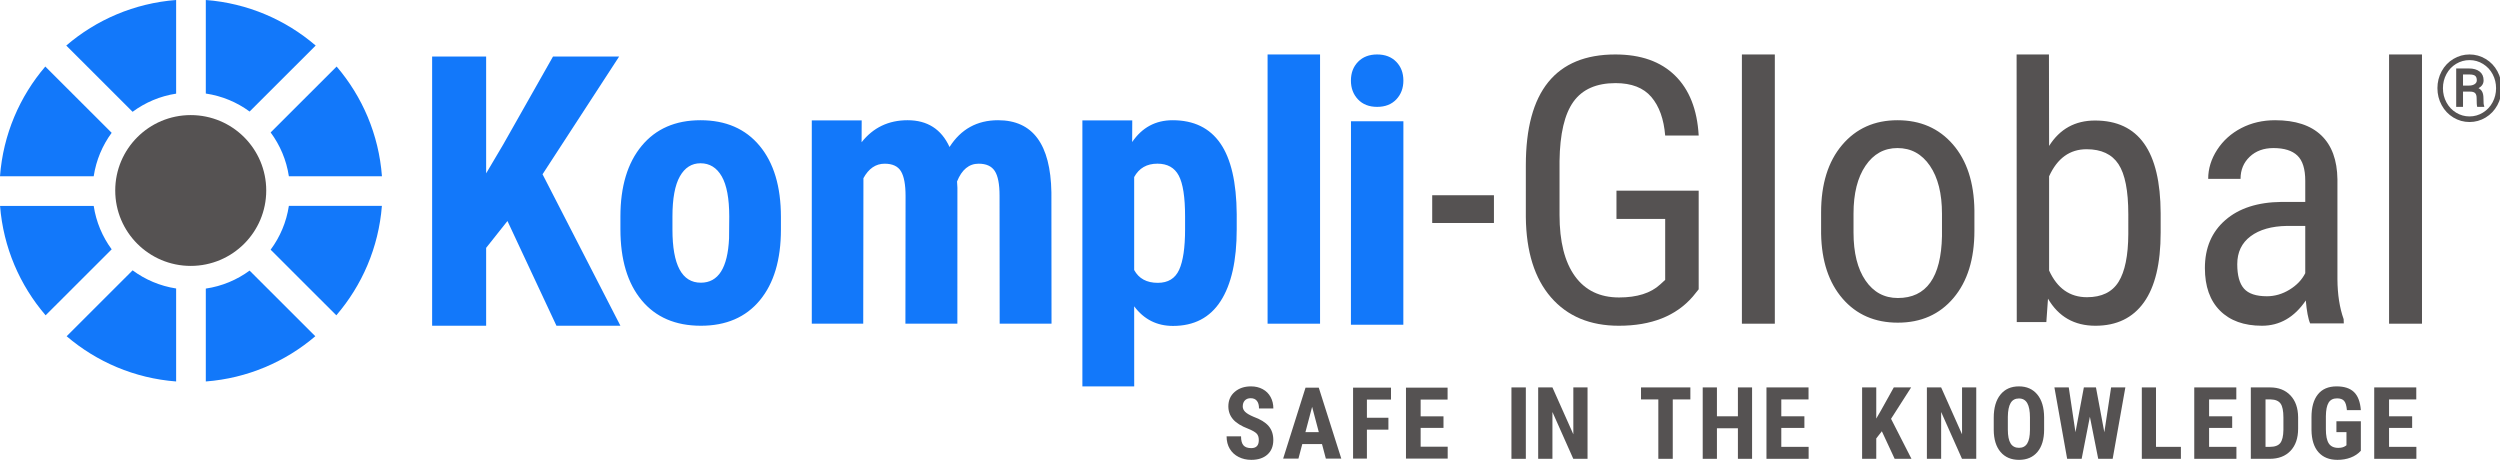 <?xml version="1.0" encoding="UTF-8" standalone="no"?>
<svg
   xmlns:dc="http://purl.org/dc/elements/1.1/"
   xmlns:cc="http://creativecommons.org/ns#"
   xmlns:rdf="http://www.w3.org/1999/02/22-rdf-syntax-ns#"
   xmlns:svg="http://www.w3.org/2000/svg"
   xmlns="http://www.w3.org/2000/svg"
   xmlns:sodipodi="http://sodipodi.sourceforge.net/DTD/sodipodi-0.dtd"
   xmlns:inkscape="http://www.inkscape.org/namespaces/inkscape"
   width="525.033"
   height="98.468"
   viewBox="0 0 525.033 98.468"
   version="1.1"
   id="svg88"
   sodipodi:docname="logo.svg"
   inkscape:version="0.92.3 (2405546, 2018-03-11)">
  <defs
     id="defs92" />
  <sodipodi:namedview
     pagecolor="#ffffff"
     bordercolor="#666666"
     borderopacity="1"
     objecttolerance="10"
     gridtolerance="10"
     guidetolerance="10"
     inkscape:pageopacity="0"
     inkscape:pageshadow="2"
     inkscape:window-width="1816"
     inkscape:window-height="941"
     id="namedview90"
     showgrid="false"
     inkscape:zoom="0.44362745"
     inkscape:cx="-303.18232"
     inkscape:cy="78.000001"
     inkscape:window-x="67"
     inkscape:window-y="27"
     inkscape:window-maximized="0"
     inkscape:current-layer="svg88" />
  <g
     id="g86"
     transform="scale(0.644)"
     style="fill:none;fill-rule:evenodd">
    <path
       d="m 30.559,67.146 c 0.792,5.243 2.852,10.071 5.858,14.162 L 14.878,102.823 C 6.501,93.079 1.083,80.723 0.017,67.146 Z m 12.686,21.012 c 4.094,3.029 8.933,5.11 14.193,5.92 v 30.322 c -13.581,-1.039 -25.946,-6.418 -35.708,-14.75 z M 94.203,57.479 C 93.405,52.184 91.313,47.311 88.26,43.193 L 109.78,21.698 c 8.364,9.779 13.755,22.171 14.775,35.781 z M 81.402,36.373 C 77.278,33.35 72.407,31.284 67.116,30.505 V 0 C 80.753,1.044 93.164,6.462 102.945,14.853 Z m -44.989,6.939 c -3.005,4.093 -5.065,8.922 -5.855,14.166 H 0 C 1.019,43.869 6.41,31.476 14.775,21.698 Z M 57.438,30.536 c -5.262,0.81 -10.103,2.893 -14.198,5.924 L 21.609,14.853 C 31.39,6.462 43.801,1.044 57.438,0 Z m 30.817,50.89 c 3.053,-4.116 5.146,-8.987 5.946,-14.281 h 30.335 c -1.066,13.578 -6.484,25.934 -14.861,35.678 z m -21.14,12.683 c 5.288,-0.779 10.158,-2.843 14.28,-5.864 l 21.428,21.404 c -9.763,8.332 -22.128,13.71 -35.708,14.75 z"
       id="path2"
       inkscape:connector-curvature="0"
       style="fill:#1278fa" />
    <ellipse
       cx="62.2"
       cy="62.123"
       rx="24.621"
       ry="24.591"
       id="ellipse4"
       style="fill:#555252" />
    <polygon
       points="158.534,18.431 158.534,56.531 164.106,47.111 180.341,18.431 201.908,18.431 176.926,56.831 202.322,106.229 181.463,106.229 165.484,72.071 158.534,80.831 158.534,106.229 140.921,106.229 140.921,18.431 "
       id="polygon6"
       style="fill:#1278fa;fill-rule:nonzero" />
    <path
       d="m 202.322,70.627 c 0,-9.796 2.31,-17.482 6.931,-23.057 4.621,-5.575 11.014,-8.363 19.18,-8.363 8.246,0 14.679,2.788 19.3,8.363 4.621,5.575 6.931,13.301 6.931,23.177 V 74.868 c 0,9.836 -2.29,17.522 -6.871,23.057 -4.581,5.535 -10.994,8.303 -19.24,8.303 -8.286,0 -14.729,-2.778 -19.33,-8.333 -4.601,-5.555 -6.901,-13.271 -6.901,-23.147 z m 16.969,4.241 c 0,11.549 3.087,17.323 9.261,17.323 5.696,0 8.764,-4.818 9.202,-14.456 l 0.06,-7.108 c 0,-5.894 -0.817,-10.264 -2.45,-13.112 -1.633,-2.847 -3.944,-4.271 -6.931,-4.271 -2.868,0 -5.109,1.424 -6.722,4.271 -1.613,2.847 -2.42,7.218 -2.42,13.112 z m 61.712,-35.608 -0.03,7.124 c 3.784,-4.785 8.783,-7.177 14.996,-7.177 6.453,0 11.013,2.911 13.682,8.733 3.704,-5.822 8.982,-8.733 15.833,-8.733 11.312,0 17.107,7.835 17.386,23.506 l 0.039,42.845 h -16.908 l -0.039,-41.768 c 0,-3.748 -0.518,-6.42 -1.553,-8.015 -1.036,-1.595 -2.788,-2.392 -5.258,-2.392 -3.147,0 -5.497,1.934 -7.05,5.802 l 0.119,2.034 -0.013,44.34 h -16.944 l 0.049,-41.649 c 0,-3.708 -0.498,-6.39 -1.494,-8.045 -0.996,-1.655 -2.768,-2.482 -5.317,-2.482 -2.908,0 -5.218,1.575 -6.93,4.725 l -0.064,47.45 H 264.73 V 39.261 Z m 122.299,35.52 c 0,10.164 -1.742,17.956 -5.225,23.377 -3.484,5.421 -8.669,8.131 -15.556,8.131 -5.255,0 -9.475,-2.132 -12.66,-6.397 L 369.874,126 H 352.974 V 39.261 h 16.265 l -0.035,7.061 c 3.225,-4.743 7.624,-7.115 13.197,-7.115 6.887,0 12.073,2.511 15.556,7.533 3.484,5.022 5.265,12.715 5.345,23.078 z m -16.84,-4.245 c 0,-6.258 -0.687,-10.682 -2.06,-13.273 -1.373,-2.591 -3.692,-3.886 -6.957,-3.886 -3.464,0 -5.992,1.455 -7.584,4.364 v 30.312 c 1.513,2.79 4.081,4.185 7.704,4.185 3.344,0 5.663,-1.415 6.957,-4.245 1.294,-2.83 1.941,-7.234 1.941,-13.213 z"
       id="path8"
       inkscape:connector-curvature="0"
       style="fill:#1278fa;fill-rule:nonzero" />
    <polygon
       points="413.368,105.559 413.368,17.761 430.48,17.761 430.48,105.559 "
       id="polygon10"
       style="fill:#1278fa;fill-rule:nonzero" />
    <polygon
       points="440.546,105.894 440.566,39.543 457.658,39.543 457.638,105.894 "
       id="polygon12"
       style="fill:#1278fa;fill-rule:nonzero" />
    <path
       d="m 440.546,26.277 c 0,-2.498 0.778,-4.542 2.333,-6.132 1.556,-1.59 3.63,-2.385 6.222,-2.385 2.593,0 4.667,0.795 6.222,2.385 1.556,1.59 2.333,3.634 2.333,6.132 0,2.46 -0.769,4.504 -2.306,6.132 -1.537,1.628 -3.621,2.441 -6.25,2.441 -2.63,0 -4.713,-0.814 -6.25,-2.441 -1.537,-1.628 -2.306,-3.672 -2.306,-6.132 z"
       id="path14"
       inkscape:connector-curvature="0"
       style="fill:#1278fa;fill-rule:nonzero" />
    <polygon
       points="467.053,72.718 467.053,63.67 487.184,63.67 487.184,72.718 "
       id="polygon16"
       style="fill:#555252;fill-rule:nonzero" />
    <path
       d="m 553.954,94.342 -1.911,2.365 c -5.494,6.347 -13.535,9.521 -24.124,9.521 -9.395,0 -16.769,-3.085 -22.123,-9.255 -5.354,-6.17 -8.091,-14.892 -8.21,-26.168 V 53.893 c 0,-12.064 2.438,-21.102 7.315,-27.114 4.877,-6.012 12.171,-9.018 21.885,-9.018 8.28,0 14.759,2.287 19.436,6.86 4.677,4.573 7.255,11.098 7.733,19.574 H 543.027 c -0.438,-5.362 -1.941,-9.551 -4.508,-12.566 -2.568,-3.016 -6.459,-4.524 -11.674,-4.524 -6.25,0 -10.828,2.02 -13.734,6.061 -2.906,4.041 -4.419,10.497 -4.538,19.367 v 17.564 c 0,8.673 1.672,15.326 5.016,19.959 3.344,4.632 8.141,6.949 14.391,6.949 5.892,0 10.37,-1.419 13.435,-4.258 l 1.612,-1.478 V 71.397 H 527.143 V 62.172 h 26.811 z"
       id="path18"
       inkscape:connector-curvature="0"
       style="fill:#555252;fill-rule:nonzero" />
    <polygon
       points="568.046,105.559 568.046,17.761 578.783,17.761 578.783,105.559 "
       id="polygon20"
       style="fill:#555252;fill-rule:nonzero" />
    <path
       d="m 593.875,69.274 c 0,-9.257 2.28,-16.582 6.839,-21.976 4.559,-5.393 10.582,-8.09 18.068,-8.09 7.486,0 13.509,2.628 18.068,7.884 4.559,5.256 6.899,12.415 7.018,21.476 v 6.708 c 0,9.218 -2.27,16.514 -6.809,21.888 -4.539,5.374 -10.592,8.061 -18.158,8.061 -7.486,0 -13.489,-2.608 -18.008,-7.825 -4.52,-5.217 -6.859,-12.277 -7.018,-21.182 z m 10.572,6.535 c 0,6.648 1.304,11.872 3.912,15.674 2.608,3.801 6.122,5.702 10.542,5.702 9.318,0 14.116,-6.727 14.395,-20.182 v -7.284 c 0,-6.608 -1.314,-11.832 -3.942,-15.674 -2.628,-3.841 -6.152,-5.762 -10.572,-5.762 -4.34,0 -7.815,1.921 -10.423,5.762 -2.608,3.841 -3.912,9.046 -3.912,15.614 z m 100.158,0.058 c 0,10.061 -1.818,17.637 -5.454,22.727 -3.636,5.09 -8.91,7.635 -15.822,7.635 -6.872,0 -12.026,-2.943 -15.462,-8.828 l -0.539,7.635 h -9.649 l -0.048,-87.275 h 10.548 l 0.048,29.832 c 3.476,-5.528 8.47,-8.291 14.983,-8.291 7.112,0 12.446,2.505 16.002,7.516 3.556,5.011 5.354,12.566 5.394,22.667 z m -10.548,-6.025 c 0,-7.635 -1.069,-13.073 -3.206,-16.314 -2.138,-3.241 -5.604,-4.862 -10.398,-4.862 -5.474,0 -9.549,2.943 -12.226,8.828 v 30.72 c 2.637,5.806 6.752,8.709 12.346,8.709 4.794,0 8.23,-1.67 10.308,-5.011 2.078,-3.34 3.136,-8.53 3.176,-15.569 z m 59.302,35.63 c -0.636,-1.394 -1.142,-4.181 -1.42,-7.486 -3.736,5.496 -8.505,8.243 -14.307,8.243 -5.842,0 -10.403,-1.643 -13.681,-4.928 -3.279,-3.285 -4.918,-7.915 -4.918,-13.888 0,-6.571 2.226,-11.787 6.677,-15.65 4.451,-3.863 10.552,-5.834 18.302,-5.914 h 7.75 v -6.869 c 0,-3.863 -0.854,-6.611 -2.563,-8.243 -1.709,-1.633 -4.312,-2.449 -7.809,-2.449 -3.179,0 -5.763,0.946 -7.75,2.837 -1.987,1.892 -2.981,4.291 -2.981,7.198 h -10.552 c 0,-3.305 0.974,-6.461 2.921,-9.468 1.947,-3.007 4.57,-5.366 7.869,-7.078 3.299,-1.712 6.975,-2.569 11.029,-2.569 6.597,0 11.615,1.643 15.053,4.928 3.438,3.285 5.196,8.074 5.276,14.366 v 32.615 c 0.04,4.978 0.715,9.299 2.027,12.962 l 0.049,1.393 z m -14.118,-8.86 c 2.583,0 5.047,-0.717 7.392,-2.15 2.345,-1.434 4.054,-3.226 5.127,-5.376 V 73.674 h -5.961 c -5.008,0.08 -8.962,1.205 -11.863,3.375 -2.901,2.17 -4.352,5.207 -4.352,9.109 0,3.664 0.735,6.322 2.206,7.974 1.47,1.653 3.954,2.479 7.452,2.479 z"
       id="path22"
       inkscape:connector-curvature="0"
       style="fill:#555252;fill-rule:nonzero" />
    <polygon
       points="779.092,105.559 779.092,17.761 789.829,17.761 789.829,105.559 "
       id="polygon24"
       style="fill:#555252;fill-rule:nonzero" />
    <path
       d="m 794.862,28.761 c 0,-1.983 0.46,-3.824 1.379,-5.522 0.919,-1.698 2.192,-3.036 3.819,-4.013 1.627,-0.977 3.384,-1.465 5.271,-1.465 1.887,0 3.644,0.488 5.271,1.465 1.627,0.977 2.9,2.314 3.819,4.013 0.919,1.698 1.379,3.539 1.379,5.522 0,2.003 -0.467,3.856 -1.401,5.559 -0.934,1.703 -2.209,3.041 -3.826,4.013 -1.617,0.972 -3.364,1.458 -5.242,1.458 -1.897,0 -3.654,-0.491 -5.271,-1.473 -1.617,-0.982 -2.888,-2.322 -3.812,-4.02 -0.924,-1.698 -1.386,-3.544 -1.386,-5.537 z m 19.124,0 c 0,-1.63 -0.369,-3.144 -1.106,-4.543 -0.737,-1.399 -1.779,-2.518 -3.126,-3.358 -1.347,-0.839 -2.821,-1.259 -4.423,-1.259 -1.563,0 -3.015,0.403 -4.357,1.208 -1.342,0.805 -2.396,1.914 -3.163,3.328 -0.767,1.414 -1.15,2.955 -1.15,4.624 0,1.669 0.381,3.21 1.143,4.624 0.762,1.414 1.814,2.53 3.155,3.35 1.342,0.82 2.799,1.23 4.372,1.23 1.573,0 3.035,-0.417 4.387,-1.252 1.352,-0.834 2.401,-1.959 3.148,-3.372 0.747,-1.414 1.121,-2.94 1.121,-4.58 z m -10.778,1.119 v 4.963 h -2.226 V 22.326 h 4.143 c 1.484,0 2.654,0.336 3.509,1.009 0.855,0.673 1.283,1.627 1.283,2.864 0,1.1 -0.55,1.954 -1.651,2.562 0.59,0.304 1.005,0.726 1.246,1.266 0.241,0.54 0.361,1.215 0.361,2.025 0,0.81 0.017,1.382 0.052,1.716 0.034,0.334 0.101,0.614 0.199,0.839 v 0.236 h -2.285 c -0.128,-0.334 -0.192,-1.286 -0.192,-2.857 0,-0.746 -0.162,-1.284 -0.487,-1.613 -0.324,-0.329 -0.865,-0.493 -1.622,-0.493 z m 0,-1.973 h 1.991 c 0.718,0 1.315,-0.155 1.792,-0.464 0.477,-0.309 0.715,-0.724 0.715,-1.244 0,-0.687 -0.174,-1.176 -0.523,-1.465 -0.349,-0.29 -0.981,-0.439 -1.895,-0.449 h -2.079 z"
       id="path26"
       inkscape:connector-curvature="0"
       style="fill:#555252;fill-rule:nonzero" />
    <g
       transform="translate(400,126)"
       id="g84">
      <g
         id="g34"
         style="fill:#555252;fill-rule:nonzero">
        <path
           d="m 10.507,17.523 c 0,-0.95 -0.242,-1.669 -0.727,-2.154 C 9.296,14.883 8.415,14.379 7.138,13.855 4.807,12.969 3.13,11.931 2.108,10.74 1.086,9.549 0.575,8.142 0.575,6.519 0.575,4.554 1.269,2.977 2.659,1.786 4.048,0.595 5.813,0 7.952,0 9.379,0 10.651,0.302 11.769,0.905 c 1.118,0.603 1.977,1.455 2.579,2.555 0.601,1.1 0.902,2.349 0.902,3.748 h -4.679 c 0,-1.089 -0.232,-1.919 -0.695,-2.491 C 9.413,4.146 8.745,3.86 7.873,3.86 c -0.82,0 -1.458,0.243 -1.916,0.729 -0.458,0.486 -0.687,1.14 -0.687,1.962 0,0.641 0.255,1.22 0.766,1.738 0.511,0.518 1.416,1.054 2.715,1.61 2.268,0.822 3.915,1.831 4.942,3.027 1.027,1.196 1.541,2.718 1.541,4.565 0,2.029 -0.644,3.615 -1.932,4.757 C 12.014,23.391 10.262,23.962 8.048,23.962 6.547,23.962 5.179,23.653 3.944,23.033 2.709,22.414 1.743,21.528 1.046,20.375 0.349,19.221 0,17.86 0,16.29 h 4.711 c 0,1.345 0.261,2.323 0.782,2.931 0.522,0.609 1.373,0.913 2.555,0.913 1.639,0 2.459,-0.87 2.459,-2.611 z m 20.609,1.291 H 24.684 l -1.251,4.735 H 18.444 L 25.743,0.413 h 4.315 L 37.404,23.549 h -5.037 z m -5.406,-3.893 H 30.073 L 27.892,6.674 Z"
           id="path28"
           inkscape:connector-curvature="0" />
        <polygon
           points="53.613,0.413 53.613,4.306 45.758,4.306 45.758,10.233 52.769,10.233 52.769,14.111 45.758,14.111 45.758,23.549 41.248,23.549 41.248,0.413 "
           id="polygon30" />
        <polygon
           points="58.499,23.549 58.499,0.413 72.068,0.413 72.068,4.306 63.282,4.306 63.282,9.773 70.734,9.773 70.734,13.538 63.282,13.538 63.282,19.672 72.1,19.672 72.1,23.549 "
           id="polygon32" />
      </g>
      <polygon
         points="92.892,23.625 92.892,0.338 97.587,0.338 97.587,23.625 "
         id="polygon36"
         style="fill:#555252;fill-rule:nonzero" />
      <polygon
         points="101.611,0.338 106.26,0.338 113.075,15.628 113.075,0.338 117.708,0.338 117.708,23.625 113.059,23.625 106.26,8.351 106.26,23.625 101.611,23.625 "
         id="polygon38"
         style="fill:#555252;fill-rule:nonzero" />
      <polygon
         points="135.146,4.256 135.146,0.338 151.243,0.338 151.243,4.256 145.5,4.256 145.5,23.625 140.794,23.625 140.794,4.256 "
         id="polygon40"
         style="fill:#555252;fill-rule:nonzero" />
      <polygon
         points="155.267,23.625 155.267,0.338 159.902,0.338 159.902,9.758 166.745,9.758 166.745,0.338 171.364,0.338 171.364,23.625 166.745,23.625 166.745,13.661 159.902,13.661 159.902,23.625 "
         id="polygon42"
         style="fill:#555252;fill-rule:nonzero" />
      <polygon
         points="176.059,23.625 176.059,0.338 189.775,0.338 189.775,4.256 180.894,4.256 180.894,9.758 188.427,9.758 188.427,13.549 180.894,13.549 180.894,19.722 189.808,19.722 189.808,23.625 "
         id="polygon44"
         style="fill:#555252;fill-rule:nonzero" />
      <polygon
         points="211.863,0.338 211.863,10.494 213.324,7.983 217.58,0.338 223.233,0.338 216.685,10.574 223.343,23.625 217.862,23.625 213.685,14.636 211.863,16.971 211.863,23.625 207.246,23.625 207.246,0.338 "
         id="polygon46"
         style="fill:#555252;fill-rule:nonzero" />
      <polygon
         points="228.373,0.338 233.022,0.338 239.837,15.628 239.837,0.338 244.47,0.338 244.47,23.625 239.821,23.625 233.022,8.351 233.022,23.625 228.373,23.625 "
         id="polygon48"
         style="fill:#555252;fill-rule:nonzero" />
      <path
         d="m 266.603,14.08 c 0,3.129 -0.722,5.558 -2.167,7.288 -1.445,1.73 -3.451,2.595 -6.017,2.595 -2.556,0 -4.564,-0.857 -6.025,-2.571 -1.461,-1.714 -2.201,-4.114 -2.222,-7.2 v -3.988 c 0,-3.204 0.725,-5.705 2.175,-7.504 C 253.797,0.9 255.81,0 258.387,0 c 2.535,0 4.533,0.884 5.994,2.651 1.461,1.767 2.201,4.247 2.222,7.44 z m -4.617,-3.908 c 0,-2.104 -0.292,-3.668 -0.876,-4.693 -0.584,-1.025 -1.492,-1.538 -2.723,-1.538 -1.221,0 -2.123,0.494 -2.707,1.482 -0.584,0.988 -0.887,2.491 -0.908,4.509 v 4.149 c 0,2.04 0.297,3.543 0.892,4.509 0.595,0.966 1.513,1.45 2.754,1.45 1.2,0 2.092,-0.473 2.676,-1.418 0.584,-0.945 0.882,-2.411 0.892,-4.397 z"
         id="path50"
         inkscape:connector-curvature="0"
         style="fill:#555252;fill-rule:nonzero" />
      <polygon
         points="281.526,9.902 278.842,23.625 274.112,23.625 269.957,0.338 274.639,0.338 276.828,14.956 279.561,0.338 283.508,0.338 286.24,14.972 288.446,0.338 293.096,0.338 288.957,23.625 284.243,23.625 "
         id="polygon52"
         style="fill:#555252;fill-rule:nonzero" />
      <polygon
         points="303.087,0.338 303.087,19.722 311.205,19.722 311.205,23.625 298.462,23.625 298.462,0.338 "
         id="polygon54"
         style="fill:#555252;fill-rule:nonzero" />
      <polygon
         points="315.564,23.625 315.564,0.338 329.281,0.338 329.281,4.256 320.4,4.256 320.4,9.758 327.932,9.758 327.932,13.549 320.4,13.549 320.4,19.722 329.314,19.722 329.314,23.625 "
         id="polygon56"
         style="fill:#555252;fill-rule:nonzero" />
      <path
         d="M 334.009,23.625 V 0.338 h 6.278 c 2.772,0 4.982,0.864 6.629,2.591 1.647,1.727 2.487,4.094 2.519,7.101 v 3.775 c 0,3.06 -0.823,5.462 -2.47,7.205 -1.647,1.743 -3.916,2.615 -6.808,2.615 z M 338.803,4.256 V 19.722 h 1.435 c 1.598,0 2.723,-0.413 3.375,-1.24 0.652,-0.826 0.995,-2.253 1.027,-4.278 v -4.047 c 0,-2.175 -0.31,-3.692 -0.929,-4.55 -0.62,-0.858 -1.674,-1.309 -3.163,-1.352 z m 31.088,16.743 c -0.901,0.982 -2.007,1.722 -3.316,2.218 -1.31,0.497 -2.744,0.745 -4.303,0.745 -2.662,0 -4.729,-0.83 -6.203,-2.491 -1.474,-1.661 -2.232,-4.076 -2.275,-7.248 v -4.197 c 0,-3.214 0.697,-5.689 2.092,-7.424 C 357.28,0.868 359.314,0 361.986,0 c 2.513,0 4.409,0.625 5.686,1.874 1.278,1.249 2.017,3.209 2.219,5.879 H 365.342 C 365.215,6.268 364.907,5.256 364.419,4.717 363.932,4.178 363.168,3.908 362.129,3.908 c -1.262,0 -2.179,0.465 -2.752,1.394 -0.573,0.929 -0.87,2.408 -0.891,4.437 v 4.229 c 0,2.125 0.315,3.671 0.946,4.637 0.631,0.966 1.667,1.45 3.11,1.45 0.923,0 1.67,-0.187 2.243,-0.561 l 0.414,-0.288 v -4.277 h -3.277 v -3.556 h 7.969 z"
         id="path58"
         inkscape:connector-curvature="0"
         style="fill:#555252;fill-rule:nonzero" />
      <polygon
         points="374.251,23.625 374.251,0.338 387.967,0.338 387.967,4.256 379.086,4.256 379.086,9.758 386.618,9.758 386.618,13.549 379.086,13.549 379.086,19.722 388,19.722 388,23.625 "
         id="polygon60"
         style="fill:#555252;fill-rule:nonzero" />
      <rect
         width="4.695"
         height="25.65"
         x="150.572"
         y="1.35"
         id="rect62" />
      <rect
         width="4.695"
         height="25.65"
         x="171.699"
         y="1.35"
         id="rect64" />
      <rect
         width="4.695"
         height="25.65"
         x="223.343"
         y="1.35"
         id="rect66" />
      <rect
         width="4.695"
         height="25.65"
         x="243.799"
         y="1.35"
         id="rect68" />
      <rect
         width="4.695"
         height="25.65"
         x="265.262"
         y="1.35"
         id="rect70" />
      <rect
         width="4.695"
         height="25.65"
         x="293.431"
         y="1.35"
         id="rect72" />
      <rect
         width="4.695"
         height="25.65"
         x="311.205"
         y="1.35"
         id="rect74" />
      <rect
         width="4.695"
         height="25.65"
         x="329.314"
         y="1.35"
         id="rect76" />
      <rect
         width="4.695"
         height="25.65"
         x="349.099"
         y="1.35"
         id="rect78" />
      <rect
         width="4.695"
         height="25.65"
         x="369.891"
         y="1.35"
         id="rect80" />
      <rect
         width="19.786"
         height="23.962"
         x="72.771"
         id="rect82"
         y="0" />
    </g>
  </g>
</svg>
